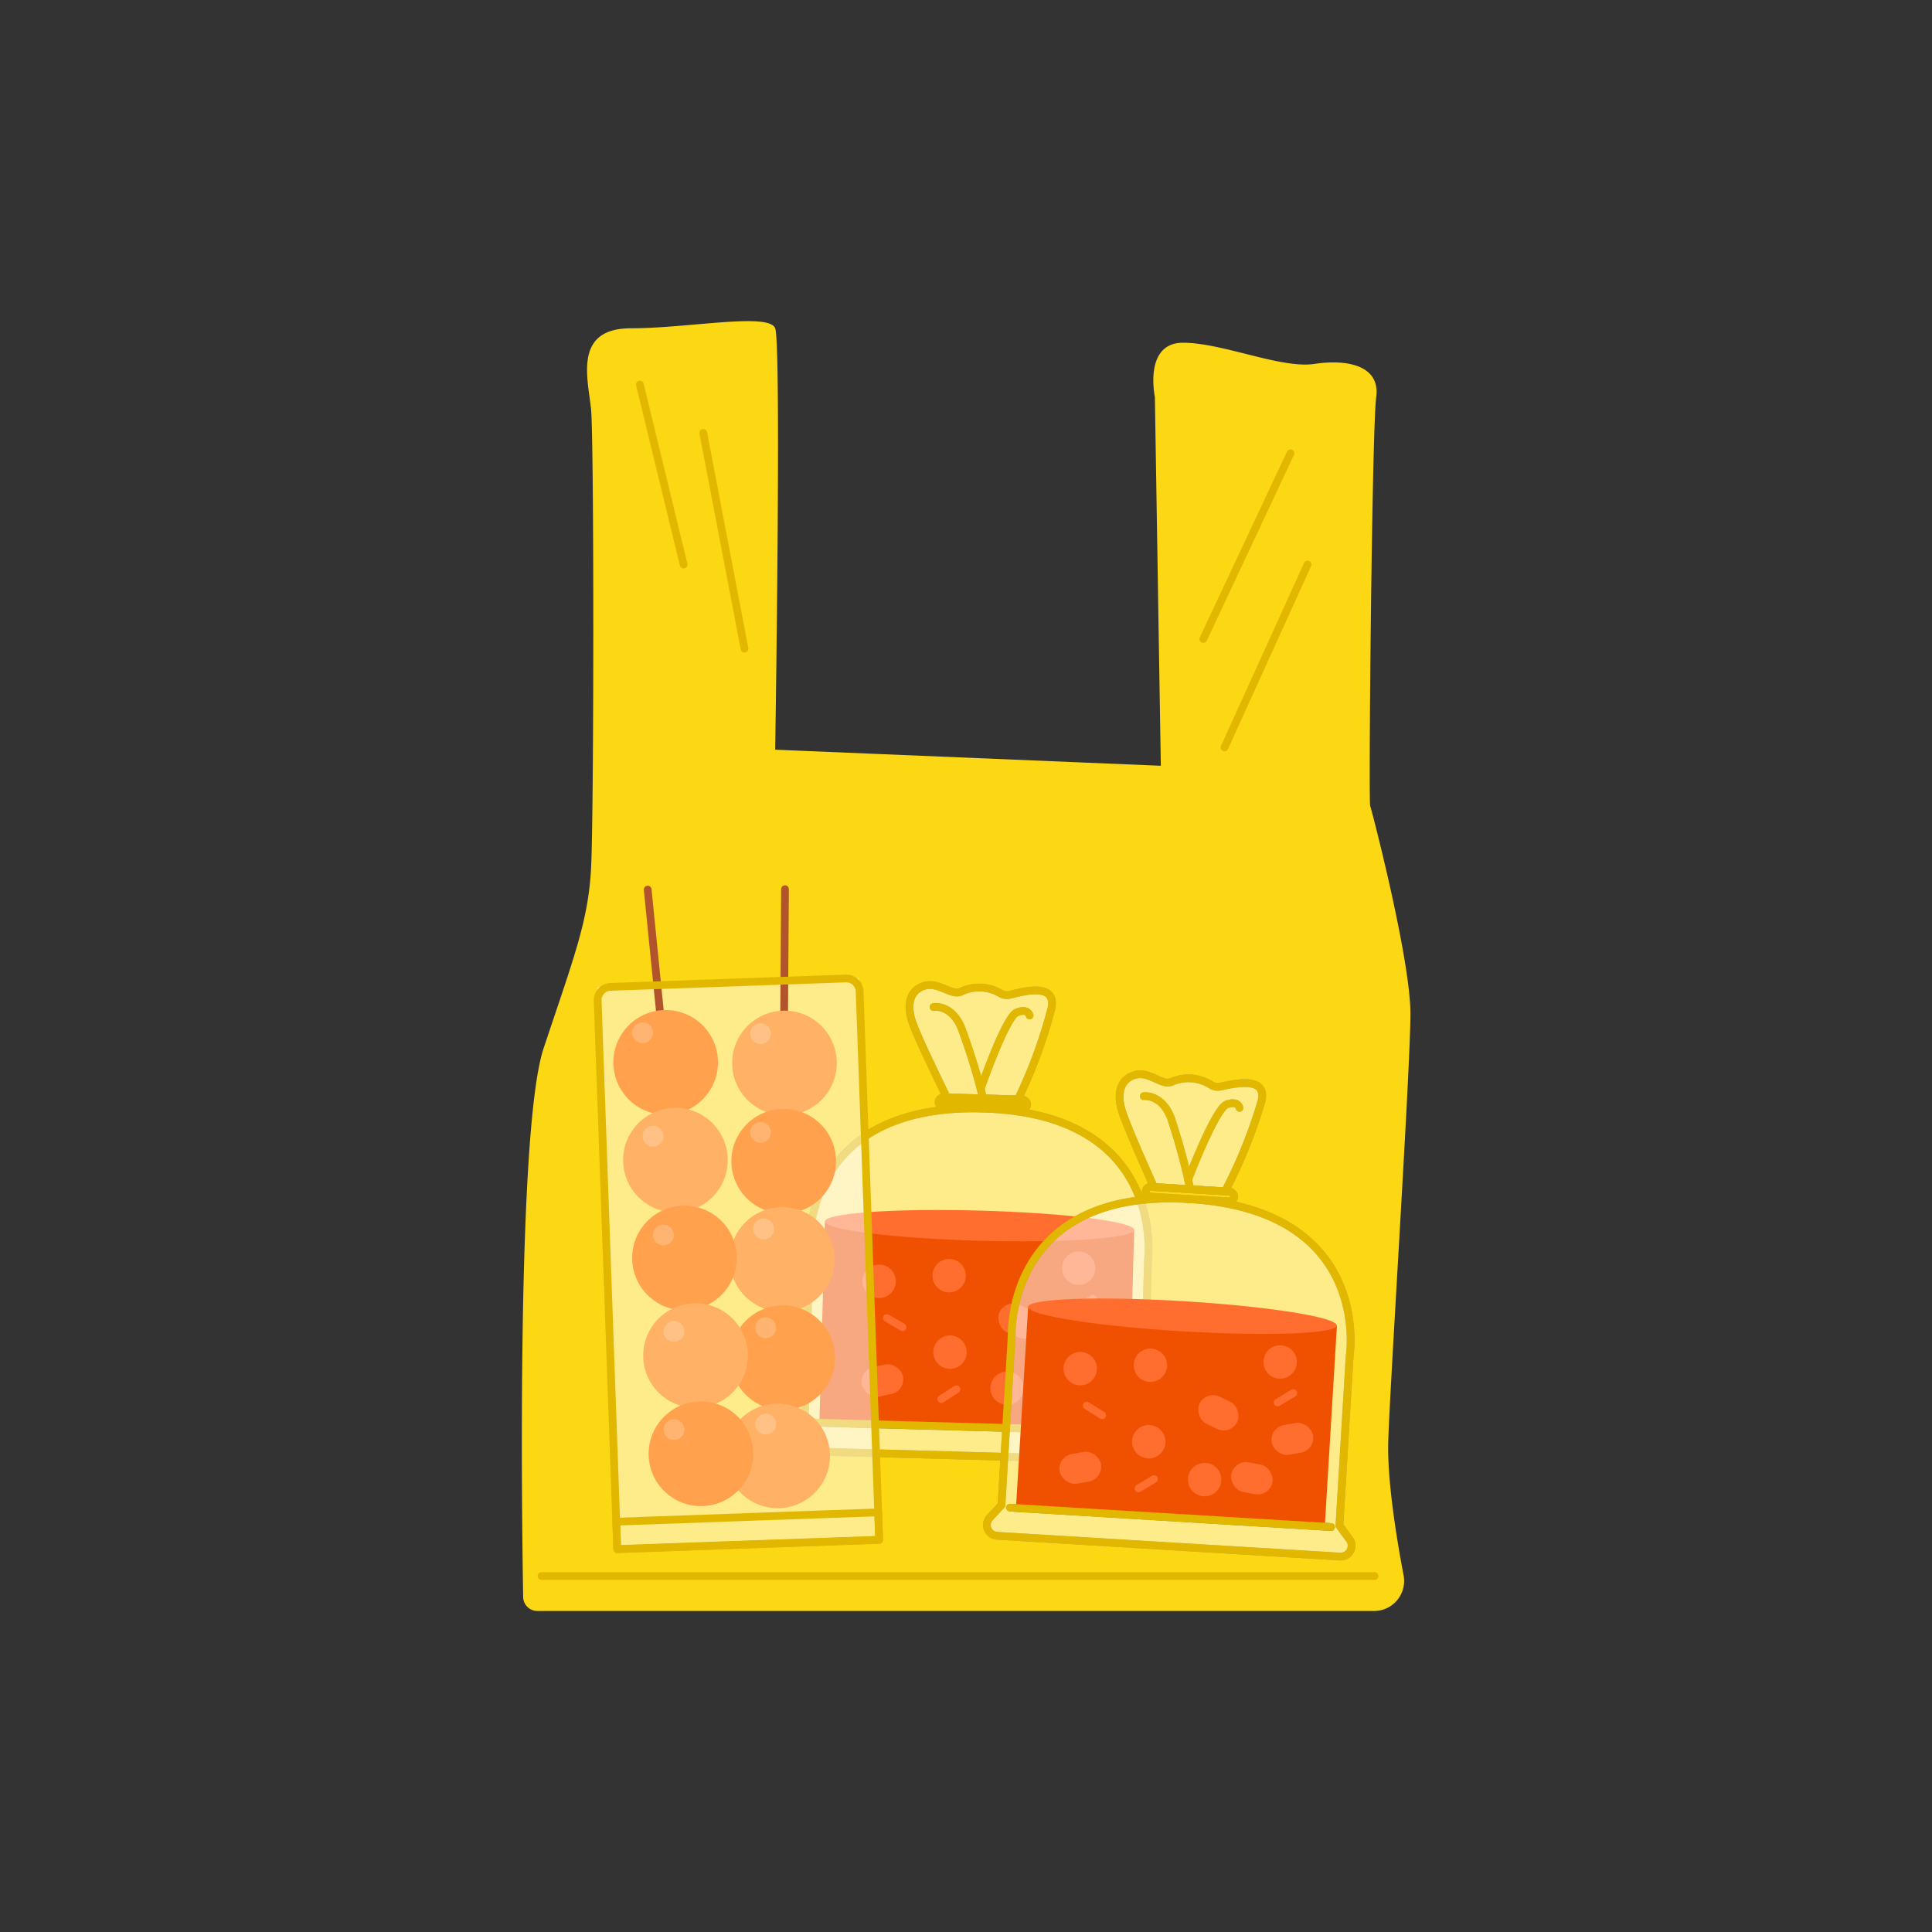 <svg xmlns="http://www.w3.org/2000/svg" viewBox="0 0 250 250"><rect x="0" y="0" width="250" height="250" fill="#333333" stroke="none"/><defs><style>.cls-1{isolation:isolate;}.cls-2{fill:#fcd713;}.cls-11,.cls-13,.cls-3,.cls-6,.cls-7{fill:none;}.cls-3,.cls-9{stroke:#e2b700;}.cls-11,.cls-13,.cls-3,.cls-6,.cls-7,.cls-9{stroke-linecap:round;stroke-linejoin:round;}.cls-12,.cls-16,.cls-4{fill:#fff;}.cls-4,.cls-5{opacity:0.5;}.cls-6{stroke:#848484;}.cls-7{stroke:#1d1d1b;}.cls-8{fill:#f05101;}.cls-9{fill:#e2b700;}.cls-10{fill:#ff6e2e;}.cls-11{stroke:#ff6e2e;}.cls-13{stroke:#b2542b;}.cls-14{fill:#ffb266;}.cls-15{fill:#ffa14d;}.cls-16{mix-blend-mode:overlay;opacity:0.2;}</style></defs><g class="cls-1"><g id="Layer_2" data-name="Layer 2"><path class="cls-2" d="M177.73,208.46H69.54a1.83,1.83,0,0,1-1.84-1.8c-.18-9.79-.85-60.48,2.64-71,3.92-11.78,5.76-16.39,6.14-23.22s.4-55.61,0-59.52-2.32-10.44,5.16-10.44,17.85-2.08,18.67,0,0,54.53,0,54.53l49.9,2.08-.77-47.74s-1.48-7,3.64-7,12.67,3.39,17,2.74,8.55.24,8,4.3-1,52.28-.78,52.88,5.21,19.82,5.21,26.91-2.63,47.56-2.87,55.32c-.15,5,1.07,12.57,2,17.42A3.89,3.89,0,0,1,177.73,208.46Z"/><line class="cls-3" x1="82.8" y1="49.76" x2="88.46" y2="73.05"/><line class="cls-3" x1="91" y1="56.02" x2="96.34" y2="83.94"/><line class="cls-3" x1="166.99" y1="58.65" x2="155.71" y2="82.68"/><line class="cls-3" x1="169.2" y1="73.05" x2="158.45" y2="96.72"/><line class="cls-3" x1="70.07" y1="203.94" x2="177.87" y2="203.94"/><path class="cls-4" d="M147.94,185l.61-22s2.43-18.89-21.38-19.55-22.42,18.34-22.42,18.34l-.61,22-1.45,1.67a1.4,1.4,0,0,0,1,2.32L148.16,189a1.4,1.4,0,0,0,1.14-2.26Z"/><path class="cls-4" d="M122.52,142s-3.79-7.67-4.51-9.87-.24-4,1.6-4.56,3.54,1.36,4.77.74a5.42,5.42,0,0,1,5.13.26,1.62,1.62,0,0,0,1.2.15c1.73-.43,6-1.62,5.35,1.74a64.1,64.1,0,0,1-4.33,11.79Z"/><g class="cls-5"><path class="cls-6" d="M147.94,185l.61-22s2.43-18.89-21.38-19.55-22.42,18.34-22.42,18.34l-.61,22-1.45,1.67a1.4,1.4,0,0,0,1,2.32L148.16,189a1.4,1.4,0,0,0,1.14-2.26Z"/><path class="cls-6" d="M122.52,142s-3.79-7.67-4.51-9.87-.24-4,1.6-4.56,3.54,1.36,4.77.74a5.42,5.42,0,0,1,5.13.26,1.62,1.62,0,0,0,1.2.15c1.73-.43,6-1.62,5.35,1.74a64.1,64.1,0,0,1-4.33,11.79Z"/><rect class="cls-6" x="121.46" y="142.14" width="11.46" height="1.27" rx="0.64" transform="translate(3.98 -3.45) rotate(1.58)"/><path class="cls-6" d="M120.8,130.31s2.27-.41,3.58,2.65a83.62,83.62,0,0,1,2.83,9.18"/><path class="cls-6" d="M126.89,140.92s3.21-9.31,4.67-9.91,1.67.39,1.67.39"/><line class="cls-7" x1="105.84" y1="184.1" x2="146.86" y2="185.23"/></g><rect class="cls-8" x="106.38" y="158.59" width="40.03" height="26.07" transform="translate(4.78 -3.42) rotate(1.58)"/><path class="cls-3" d="M147.94,185l.61-22s2.43-18.89-21.38-19.55-22.42,18.34-22.42,18.34l-.61,22-1.45,1.67a1.4,1.4,0,0,0,1,2.32L148.16,189a1.4,1.4,0,0,0,1.14-2.26Z"/><path class="cls-3" d="M122.52,142s-3.79-7.67-4.51-9.87-.24-4,1.6-4.56,3.54,1.36,4.77.74a5.42,5.42,0,0,1,5.13.26,1.62,1.62,0,0,0,1.2.15c1.73-.43,6-1.62,5.35,1.74a64.1,64.1,0,0,1-4.33,11.79Z"/><rect class="cls-9" x="121.46" y="142.14" width="11.46" height="1.27" rx="0.64" transform="translate(3.98 -3.45) rotate(1.58)"/><path class="cls-3" d="M120.8,130.31s2.27-.41,3.58,2.65a83.62,83.62,0,0,1,2.83,9.18"/><path class="cls-3" d="M126.89,140.92s3.21-9.31,4.67-9.91,1.67.39,1.67.39"/><line class="cls-3" x1="105.24" y1="184.08" x2="146.86" y2="185.23"/><ellipse class="cls-10" cx="126.75" cy="158.6" rx="1.95" ry="20.01" transform="translate(-35.28 280.93) rotate(-88.42)"/><circle class="cls-10" cx="113.76" cy="165.8" r="2.16"/><circle class="cls-10" cx="122.93" cy="174.97" r="2.16"/><circle class="cls-10" cx="130.32" cy="179.63" r="2.16"/><circle class="cls-10" cx="122.82" cy="165.07" r="2.16"/><circle class="cls-10" cx="139.58" cy="164.1" r="2.16"/><rect class="cls-10" x="129.11" y="168.98" width="5.42" height="3.9" rx="1.95" transform="translate(81.12 -38.89) rotate(24.06)"/><rect class="cls-10" x="111.48" y="176.68" width="5.42" height="3.9" rx="1.95" transform="translate(-34.41 27.42) rotate(-11.91)"/><rect class="cls-10" x="138.78" y="172.04" width="5.42" height="3.9" rx="1.95" transform="translate(-32.87 32.95) rotate(-11.91)"/><rect class="cls-10" x="133.72" y="177.29" width="5.42" height="3.9" rx="1.95" transform="translate(29.7 -19.13) rotate(8.99)"/><line class="cls-11" x1="141.41" y1="168.07" x2="139.44" y2="169.34"/><line class="cls-11" x1="123.77" y1="179.77" x2="121.8" y2="181.05"/><line class="cls-11" x1="114.76" y1="170.56" x2="116.79" y2="171.74"/><path class="cls-4" d="M173.32,197.41l1.33-22s3-18.8-20.73-20.24-23,17.59-23,17.59l-1.33,22-1.51,1.62a1.4,1.4,0,0,0,.94,2.35l44.39,2.69a1.41,1.41,0,0,0,1.22-2.23Z"/><path class="cls-4" d="M149.32,153.6s-3.53-7.79-4.18-10-.11-4,1.75-4.51,3.49,1.48,4.74.89a5.42,5.42,0,0,1,5.12.44,1.64,1.64,0,0,0,1.19.18c1.75-.37,6.11-1.41,5.29,1.91a64.4,64.4,0,0,1-4.71,11.65Z"/><g class="cls-5"><path class="cls-6" d="M173.32,197.41l1.33-22s3-18.8-20.73-20.24-23,17.59-23,17.59l-1.33,22-1.51,1.62a1.4,1.4,0,0,0,.94,2.35l44.39,2.69a1.41,1.41,0,0,0,1.22-2.23Z"/><path class="cls-6" d="M149.32,153.6s-3.53-7.79-4.18-10-.11-4,1.75-4.51,3.49,1.48,4.74.89a5.42,5.42,0,0,1,5.12.44,1.64,1.64,0,0,0,1.19.18c1.75-.37,6.11-1.41,5.29,1.91a64.4,64.4,0,0,1-4.71,11.65Z"/><rect class="cls-6" x="148.24" y="153.89" width="11.46" height="1.27" rx="0.64" transform="translate(9.61 -9.02) rotate(3.46)"/><path class="cls-6" d="M148,141.85s2.29-.32,3.5,2.77a82.76,82.76,0,0,1,2.52,9.27"/><path class="cls-6" d="M153.73,152.66s3.51-9.2,5-9.75,1.66.45,1.66.45"/><line class="cls-7" x1="131.27" y1="195.12" x2="172.23" y2="197.6"/></g><rect class="cls-8" x="132.21" y="170.3" width="40.03" height="26.07" transform="translate(11.35 -8.86) rotate(3.46)"/><path class="cls-3" d="M173.32,197.41l1.33-22s3-18.8-20.73-20.24-23,17.59-23,17.59l-1.33,22-1.51,1.62a1.4,1.4,0,0,0,.94,2.35l44.39,2.69a1.41,1.41,0,0,0,1.22-2.23Z"/><path class="cls-3" d="M149.32,153.6s-3.53-7.79-4.18-10-.11-4,1.75-4.51,3.49,1.48,4.74.89a5.42,5.42,0,0,1,5.12.44,1.64,1.64,0,0,0,1.19.18c1.75-.37,6.11-1.41,5.29,1.91a64.4,64.4,0,0,1-4.71,11.65Z"/><rect class="cls-3" x="148.24" y="153.89" width="11.46" height="1.27" rx="0.64" transform="translate(9.61 -9.02) rotate(3.46)"/><path class="cls-3" d="M148,141.85s2.29-.32,3.5,2.77a82.76,82.76,0,0,1,2.52,9.27"/><path class="cls-3" d="M153.73,152.66s3.51-9.2,5-9.75,1.66.45,1.66.45"/><line class="cls-3" x1="130.67" y1="195.09" x2="172.23" y2="197.6"/><ellipse class="cls-10" cx="153.01" cy="170.32" rx="1.95" ry="20.01" transform="translate(-26.25 312.77) rotate(-86.54)"/><circle class="cls-10" cx="139.78" cy="177.1" r="2.16"/><circle class="cls-10" cx="148.65" cy="186.56" r="2.16"/><circle class="cls-10" cx="155.88" cy="191.46" r="2.16"/><circle class="cls-10" cx="148.86" cy="176.66" r="2.16"/><circle class="cls-10" cx="165.65" cy="176.24" r="2.16"/><rect class="cls-10" x="154.95" y="180.87" width="5.42" height="3.9" rx="1.95" transform="translate(95.85 -50.55) rotate(25.94)"/><rect class="cls-10" x="137.08" y="187.98" width="5.42" height="3.9" rx="1.95" transform="translate(-30.94 27.25) rotate(-10.03)"/><rect class="cls-10" x="164.52" y="184.24" width="5.42" height="3.9" rx="1.95" transform="translate(-29.87 31.97) rotate(-10.03)"/><rect class="cls-10" x="159.29" y="189.33" width="5.42" height="3.9" rx="1.95" transform="translate(39.01 -27.13) rotate(10.88)"/><line class="cls-11" x1="167.34" y1="180.27" x2="165.33" y2="181.48"/><line class="cls-11" x1="149.33" y1="191.39" x2="147.32" y2="192.6"/><line class="cls-11" x1="140.63" y1="181.89" x2="142.62" y2="183.14"/><g class="cls-5"><rect class="cls-12" x="78.56" y="127.14" width="33.91" height="72.75" transform="translate(-5.76 3.5) rotate(-2.04)"/><rect class="cls-12" x="79.8" y="196.3" width="33.91" height="3.57" transform="translate(-6.99 3.57) rotate(-2.04)"/></g><line class="cls-13" x1="101.07" y1="188.07" x2="101.58" y2="115.06"/><circle class="cls-14" cx="101.51" cy="137.55" r="6.77"/><circle class="cls-15" cx="101.41" cy="150.26" r="6.77"/><circle class="cls-14" cx="101.22" cy="162.97" r="6.77"/><circle class="cls-15" cx="101.29" cy="175.69" r="6.77"/><circle class="cls-14" cx="100.63" cy="188.39" r="6.77"/><line class="cls-13" x1="91.1" y1="187.75" x2="83.81" y2="115.11"/><circle class="cls-15" cx="86.14" cy="137.47" r="6.77"/><circle class="cls-14" cx="87.4" cy="150.12" r="6.77"/><circle class="cls-15" cx="88.57" cy="162.78" r="6.77"/><circle class="cls-14" cx="90" cy="175.41" r="6.77"/><circle class="cls-15" cx="90.7" cy="188.12" r="6.77"/><circle class="cls-16" cx="83.15" cy="133.63" r="1.35"/><circle class="cls-16" cx="84.5" cy="147.02" r="1.35"/><circle class="cls-16" cx="85.85" cy="159.81" r="1.35"/><circle class="cls-16" cx="87.21" cy="172.29" r="1.35"/><circle class="cls-16" cx="87.21" cy="184.99" r="1.35"/><circle class="cls-16" cx="99.08" cy="184.29" r="1.35"/><circle class="cls-16" cx="99.08" cy="171.81" r="1.35"/><circle class="cls-16" cx="98.82" cy="159.02" r="1.35"/><circle class="cls-16" cx="98.41" cy="146.53" r="1.35"/><circle class="cls-16" cx="98.41" cy="133.77" r="1.35"/><path class="cls-3" d="M80.29,127.14h30.46a1.73,1.73,0,0,1,1.73,1.73v71a0,0,0,0,1,0,0H78.56a0,0,0,0,1,0,0v-71A1.73,1.73,0,0,1,80.29,127.14Z" transform="translate(-5.76 3.5) rotate(-2.04)"/><rect class="cls-3" x="79.8" y="196.3" width="33.91" height="3.57" transform="translate(-6.99 3.57) rotate(-2.04)"/></g></g></svg>